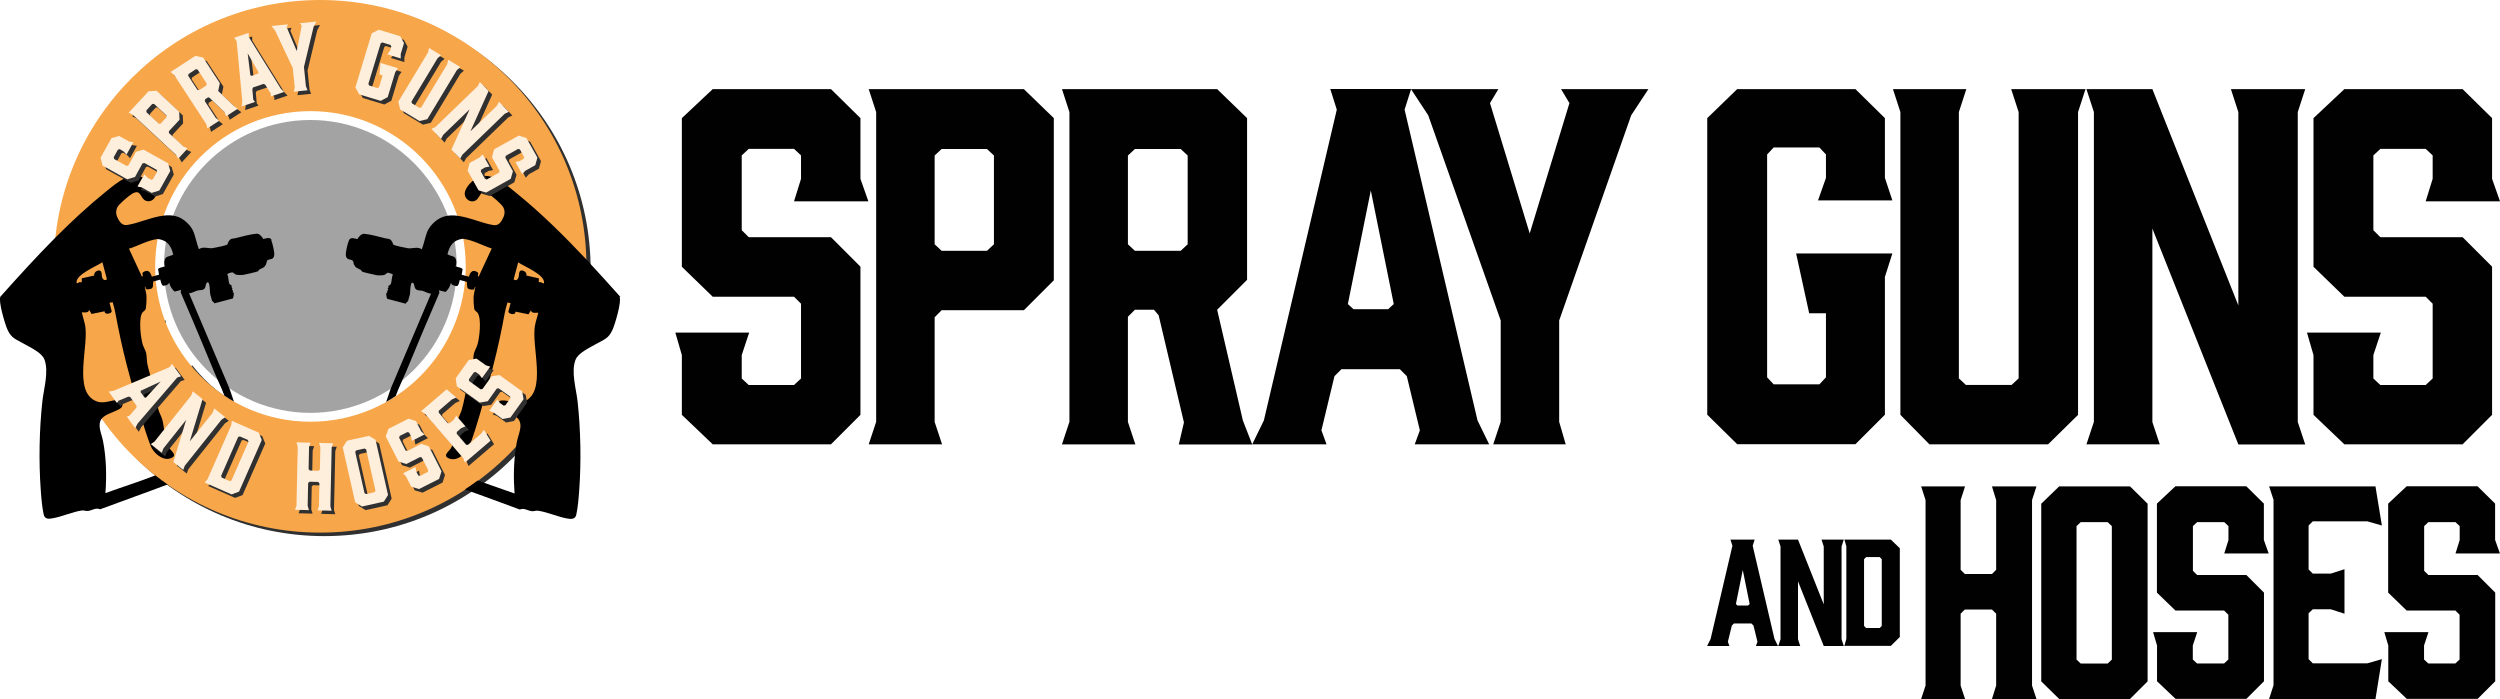 <svg class="spraygunsandhoses-logo" xmlns="http://www.w3.org/2000/svg" viewBox="0 0 214.6 60">
  <defs>
    <style>
      .spraygunsandhoses-logo * {
        transition: all 0.25s ease-in-out;
      }

      .spraygunsandhoses-logo--1 {
        fill: #a2a3a2;
      }

      .spraygunsandhoses-logo--2 {
        fill: #feeedc;
      }

      .spraygunsandhoses-logo--3 {
        fill: none;
      }

      .spraygunsandhoses-logo--4 {
        isolation: isolate;
      }

      .spraygunsandhoses-logo--5 {
        fill: #303031;
      }

      .spraygunsandhoses-logo--6 {
        fill: #f7a64a;
      }

      .spraygunsandhoses-logo--7 {
        mix-blend-mode: multiply;
      }

      .spraygunsandhoses-logo--8 {
        fill: #010101;
      }

      .spraygunsandhoses-logo:hover .spraygunsandhoses-logo--8 {
        fill: #f7a64a !important;
      }
    </style>
  </defs>
  <g class="spraygunsandhoses-logo--4">
    <g>
      <g>
        <g>
          <path class="spraygunsandhoses-logo--5" d="M27.84.3C15.22.3,4.98,10.54,4.98,23.16s10.23,22.86,22.86,22.86,22.86-10.23,22.86-22.86S40.47.3,27.84.3ZM40.38,20.07c-.05.18-.16.31-.3.41.18.87.27,1.77.27,2.69,0,7.36-5.97,13.33-13.33,13.33-4.27,0-8.07-2.01-10.51-5.13-.21.15-.5.21-.8.07-.85-.41-1.25-1.23-1.39-2.13-.08-.56-.04-1.19-.09-1.79-.2,0-.41-.08-.54-.22-.94-.96-1.15-2.4-1.2-3.69-.05-1.32.11-2.66.4-3.94.09-.4.17-.81.25-1.22-.06-.01-.12-.03-.19-.05-.3-.09-.59-.4-.56-.73.13-1.28.79-2.24,1.62-3.1.14-.19.3-.37.46-.55.38-.64.88-1.2,1.55-1.65-.36-.3-.37-.95.09-1.25,1.71-1.13,3.85-1.4,5.85-1.56,2.13-.18,4.26-.25,6.4-.28.03,0,.05,0,.08,0,.12,0,.23,0,.35,0,.28,0,.55,0,.82,0,.23,0,.41.08.53.21.4.05.8.12,1.19.23.72.21,1.41.51,2.08.86-2.43-1.48-5.27-2.11-8.15-2.13-.98,0-.98-1.53,0-1.52,4.04.02,7.91,1.19,11,3.87,2.54,2.21,5.07,5.73,4.12,9.27Z"/>
          <path class="spraygunsandhoses-logo--6" d="M27.48,0C14.85,0,4.62,10.23,4.62,22.86s10.23,22.86,22.86,22.86,22.86-10.23,22.86-22.86S40.1,0,27.48,0ZM26.65,36.2c-7.36,0-13.33-5.97-13.33-13.33s5.97-13.33,13.33-13.33,13.33,5.97,13.33,13.33-5.97,13.33-13.33,13.33Z"/>
          <path class="spraygunsandhoses-logo--1" d="M39.21,22.87c0-6.93-5.64-12.57-12.57-12.57s-12.57,5.64-12.57,12.57,5.64,12.57,12.57,12.57,12.57-5.64,12.57-12.57Z"/>
          <path class="spraygunsandhoses-logo--3" d="M8.74,35.96c-.41.54-.01,1.27.11,1.9.29,1.48.32,3,.21,4.49,1.42-.52,2.87-.97,4.28-1.52-1.76-1.39-3.31-3.03-4.6-4.87Z"/>
          <path class="spraygunsandhoses-logo--3" d="M15.62,18.78c.43.26.85.71,1.02,1.19.16.45.26.97.43,1.42.37-.26.82-.04,1.18-.09.2-.03,1.15-.22,1.26-.31.05-.04.06-.19.12-.27.2-.29.3-.21.56-.27.53-.13,1.3-.35,1.83-.39.24-.02.47.26.58.45.27-.04.59-.21.73.12.11.24.3,1.04.26,1.3-.07.43-.41.27-.59.44-.07.06-.06.22-.1.31-.18.36-.29.3-.59.48-.06.03-.07.11-.12.15-.08.05-1.12.28-1.28.31-.15.02-.47.01-.61-.03-.13-.04-.23-.18-.3-.19-.08,0-.42.1-.44.16.1.22.09.58.16.77.04.13.22.18.23.22.01.04-.09.11.07.22-.19.12.11.12,0,.33.19-.05.07.47.02.54l-1.59.42c-.02-.11-.19-.19-.21-.25-.02-.05-.01-.11-.06-.25-.12-.34-.1-.4-.12-.73,0-.09-.05-.61-.17-.58-.2.04-.16.34-.23.46-.14.27-.44.18-.66.25-.22.06-.46.22-.72.24l3.46,8.15c.13.39.27.77.39,1.14,1.93,1.09,4.17,1.71,6.54,1.71,7.36,0,13.33-5.97,13.33-13.33s-5.97-13.33-13.33-13.33c-5.84,0-10.8,3.75-12.61,8.98.56-.07,1.11-.02,1.59.27Z"/>
          <path class="spraygunsandhoses-logo--3" d="M15.53,25.12l.04-.21-.57.14c-.22-.22-.39-.45-.45-.77-.11.21-.31.25-.54.27-.16-.13-.18-.34-.23-.53l-.4.11c.39,4.11,2.64,7.68,5.91,9.85-.25-.7-.59-1.38-.89-2.08-.94-2.27-1.88-4.53-2.86-6.78Z"/>
          <path class="spraygunsandhoses-logo--3" d="M37.03,25.19c-.25-.02-.5-.18-.72-.24-.22-.06-.52.03-.66-.25-.07-.12-.03-.42-.23-.46-.12-.03-.17.49-.17.58-.03.33,0,.39-.12.73-.05.14-.04.2-.06.25-.02.07-.19.14-.21.25l-1.59-.42c-.04-.07-.17-.59.02-.54-.12-.21.18-.22,0-.33.17-.11.06-.17.07-.22.01-.04.19-.09.23-.22.06-.19.05-.56.16-.77-.02-.06-.36-.17-.44-.16-.07,0-.18.15-.3.19-.14.04-.46.05-.61.03-.16-.03-1.19-.26-1.28-.31-.06-.03-.06-.11-.12-.15-.31-.18-.41-.11-.59-.48-.04-.09-.04-.25-.1-.31-.19-.16-.53,0-.59-.44-.04-.26.15-1.05.26-1.3.14-.33.46-.16.73-.12.11-.19.33-.47.58-.45.53.04,1.29.26,1.83.39.26.06.36-.02.56.27.06.08.07.22.12.27.1.09,1.06.28,1.26.31.36.05.81-.17,1.18.09.17-.45.27-.97.43-1.42.17-.48.59-.92,1.02-1.19.48-.29,1.02-.34,1.59-.27-1.81-5.22-6.77-8.98-12.61-8.98-7.36,0-13.33,5.97-13.33,13.33s5.97,13.33,13.33,13.33c2.38,0,4.61-.62,6.54-1.72.12-.38.26-.75.39-1.14l3.46-8.15Z"/>
          <path class="spraygunsandhoses-logo--3" d="M39.92,24.13l-.4-.11c-.05.19-.08.4-.23.53-.23-.01-.43-.05-.54-.27-.06.32-.23.54-.45.77l-.57-.14.04.21c-.98,2.25-1.92,4.51-2.86,6.78-.29.71-.64,1.38-.89,2.08,3.26-2.17,5.52-5.74,5.91-9.85Z"/>
          <path class="spraygunsandhoses-logo--3" d="M41.06,41.24c1.05.38,2.11.72,3.16,1.11-.1-1.36-.08-2.73.14-4.08-1,1.1-2.11,2.09-3.3,2.98Z"/>
          <g>
            <path class="spraygunsandhoses-logo--9" d="M23.33,20.63c-.14-.33-.46-.16-.73-.12-.11-.19-.33-.47-.58-.45-.53.04-1.29.26-1.83.39-.26.06-.36-.02-.56.27-.06.08-.07.22-.12.27-.1.09-1.06.28-1.26.31-.36.05-.81-.17-1.18.09-.17-.45-.27-.97-.43-1.42-.17-.48-.59-.92-1.02-1.19-.48-.29-1.02-.34-1.59-.27-1.06.13-2.2.67-3.11.8-.34.05-.54-.12-.71-.39-.23-.38-.33-.72-.13-1.14.13-.26.98-.98,1.25-1.14.79-.47.69.37,1.16.58.42.2.88-.15.9-.58.02-.38-.4-.89-.69-1.13-1.31-1.08-2.64.16-3.67.99-1.5,1.21-2.92,2.54-4.29,3.91-1.63,1.64-3.18,3.35-4.71,5.06-.18.41.4,2.36.61,2.82.35.78.76.84,1.43,1.23.52.3,1.51.74,1.74,1.33.4,1.02-.05,2.51-.17,3.58-.27,2.44-.32,5.2-.14,7.65.04.61.12,1.5.25,2.08.09.41.42.4.77.33.81-.14,1.72-.56,2.51-.67.18-.03.35.07.53.04.37-.05.68-.31,1.03-.14,1.92-.72,3.87-1.4,5.79-2.13-.36-.25-.71-.51-1.05-.78-1.41.55-2.86,1-4.28,1.52.11-1.5.08-3.01-.21-4.49-.12-.62-.52-1.36-.11-1.9.06-.08.14-.15.24-.22.37-.26,1.19-.47,1.44-.73.16-.16.15-.48-.06-.59-.45-.24-1.28.31-1.98.08-2.24-.74-.65-4.92-1.09-6.68-.07-.33-.19-.66-.26-.99.23,0,.58.08.63-.21l.21.35,1.12-.23c0,.36.61.19.61,0l-.19-.73.27-.05c.21.65.3,1.33.44,2,.32,1.62.68,3.12,1.12,4.7.5,1.82,1.03,3.87,1.7,5.63.22.59,1.02,1.3,1.68,1.08.74-.24.04-.64-.12-.96-.41-.83-.35-1.57-.56-2.38-.07-.25-.24-.55-.32-.81-.25-.83-.35-1.67-.57-2.49-.13-.47-.29-.98-.39-1.46-.06-.29-.04-.69-.11-.96-.05-.21-.22-.5-.29-.72-.17-.57-.37-2.23-.03-2.73.07-.1.2-.16.26-.26.09-.14.11-1.01.09-1.21-.02-.24-.1-.53-.15-.77.1-.01.04.17.15.22.08.04.35,0,.43-.05.19-.09.12-.43.15-.6l.21-.06.4-.11c.05.19.08.4.23.53.23-.01.43-.05.54-.27.06.32.23.54.45.77l.57-.14-.04.21c.98,2.25,1.92,4.51,2.86,6.78.29.71.64,1.38.89,2.08.27.18.54.35.82.51-.12-.38-.26-.75-.39-1.14l-3.46-8.15c.25-.02.5-.18.72-.24.22-.06.52.03.66-.25.07-.12.03-.42.23-.46.12-.03.17.49.17.58.03.33,0,.39.12.73.05.14.04.2.06.25.02.07.19.14.21.25l1.59-.42c.04-.07.17-.59-.02-.54.12-.21-.18-.22,0-.33-.17-.11-.06-.17-.07-.22-.01-.04-.19-.09-.23-.22-.06-.19-.05-.56-.16-.77.02-.06.36-.17.44-.16.07,0,.18.15.3.19.14.04.46.05.61.03.16-.03,1.19-.26,1.28-.31.06-.03.06-.11.12-.15.31-.18.41-.11.59-.48.04-.09.04-.25.1-.31.19-.16.53,0,.59-.44.04-.26-.15-1.05-.26-1.3ZM8.89,24c-.22-.18-.1-.46-.21-.67-.14-.29-.69.02-.58.32l-1.08.24v.33c-.06.02-.13-.01-.2,0-.08.02-.23.18-.25.04-.06-.7,1.69-1.39,2.22-1.75l.38,1.43c.02.08-.17.15-.29.05ZM14.11,22.45c-.01.15,0,.28.06.42-.14.05-.56.1-.6.24l.08.47-.32.09-.3.08c-.13-.43-.35-.67-.77-.36-.11.11.1.34-.08.35l-1.11-2.39c.82-.26,1.59-.72,2.44-.83.02,0,.05,0,.07,0,.79.11,1.11.58,1.29,1.33-.38.22-.71.08-.76.62Z"/>
            <path class="spraygunsandhoses-logo--9" d="M53.25,25.48c-.96-1.07-1.93-2.15-2.92-3.21-1.92-2.04-3.92-4.02-6.08-5.76-1.03-.83-2.37-2.07-3.67-.99-.29.24-.71.75-.69,1.13.02.43.48.78.9.58.47-.22.37-1.05,1.16-.58.27.16,1.12.88,1.25,1.14.21.41.1.75-.13,1.14-.16.27-.37.44-.71.39-.91-.13-2.05-.67-3.11-.8-.56-.07-1.11-.02-1.59.27-.43.26-.85.71-1.02,1.19-.16.45-.26.97-.43,1.42-.37-.26-.82-.04-1.18-.09-.2-.03-1.15-.22-1.26-.31-.05-.04-.06-.19-.12-.27-.2-.29-.3-.21-.56-.27-.53-.13-1.3-.35-1.83-.39-.24-.02-.47.26-.58.45-.27-.04-.59-.21-.73.12-.11.24-.3,1.04-.26,1.3.07.43.41.27.59.44.07.06.06.22.1.31.18.36.29.3.59.48.06.03.07.11.12.15.08.05,1.12.28,1.28.31.15.02.47.01.61-.03.13-.04.23-.18.3-.19.08,0,.42.1.44.16-.1.22-.09.58-.16.77-.04.13-.22.18-.23.22-.01.04.09.11-.07.22.19.12-.11.12,0,.33-.19-.05-.07.47-.02.54l1.59.42c.02-.11.19-.19.21-.25.02-.05.01-.11.06-.25.12-.34.1-.4.12-.73,0-.09.05-.61.17-.58.2.04.16.34.23.46.14.27.44.18.66.25.22.06.46.22.72.24l-3.46,8.15c-.13.39-.27.77-.39,1.14.28-.16.56-.33.82-.51.25-.7.59-1.38.89-2.08.94-2.27,1.88-4.53,2.86-6.78l-.04-.21.57.14c.22-.22.39-.45.45-.77.11.21.31.25.54.27.16-.13.18-.34.23-.53l.4.11.21.06c.03.17-.04.51.15.6.09.04.35.09.43.05.11-.05.05-.23.15-.22-.05.24-.12.53-.15.77-.02.21,0,1.07.09,1.21.07.1.2.16.26.26.34.5.15,2.16-.03,2.73-.07.22-.23.51-.29.72-.07.27-.05.67-.11.96-.1.47-.26.98-.39,1.46-.22.82-.32,1.66-.57,2.49-.08.26-.25.56-.32.81-.21.8-.14,1.55-.56,2.38-.16.32-.86.71-.12.96.66.22,1.46-.5,1.68-1.08.67-1.76,1.19-3.81,1.7-5.63.44-1.58.8-3.08,1.12-4.7.13-.67.23-1.34.44-2l.27.05-.19.73c0,.19.62.37.61,0l1.12.23.21-.35c.04.3.4.21.63.21-.07.33-.2.66-.26.99-.44,1.76,1.16,5.95-1.09,6.68-.7.23-1.53-.32-1.98-.08-.21.11-.22.43-.06.59.25.26,1.07.47,1.44.73.77.54.27,1.41.12,2.12-.03.14-.05.27-.07.41-.22,1.35-.24,2.73-.14,4.08-1.05-.38-2.11-.73-3.16-1.11-.36.26-.72.52-1.1.76,1.57.58,3.16,1.14,4.72,1.73.35-.17.66.1,1.03.14.18.02.35-.07.53-.04.79.11,1.7.53,2.51.67.35.06.68.07.77-.33.13-.58.21-1.47.25-2.08.18-2.45.13-5.21-.14-7.65-.12-1.08-.58-2.56-.17-3.58.23-.58,1.22-1.03,1.74-1.33.67-.39,1.08-.45,1.43-1.23.21-.46.79-2.41.61-2.82ZM41.1,23.74c-.18-.01.03-.24-.08-.35-.42-.31-.65-.06-.77.36l-.3-.08-.32-.09.08-.47c-.05-.14-.46-.19-.6-.24.05-.14.07-.27.06-.42-.05-.54-.38-.4-.76-.62.18-.75.5-1.22,1.29-1.33.02,0,.05,0,.07,0,.85.11,1.62.57,2.44.83l-1.11,2.39ZM46.25,24.22v-.33s-1.07-.24-1.07-.24c.11-.3-.44-.61-.58-.32-.1.21,0,.49-.21.67-.12.1-.31.03-.29-.05l.38-1.43c.53.36,2.28,1.05,2.22,1.75-.02.14-.17-.02-.25-.04-.07-.02-.14,0-.21,0Z"/>
          </g>
          <g>
            <g class="spraygunsandhoses-logo--7">
              <g>
                <path class="spraygunsandhoses-logo--5" d="M11.75,12.52l-.59,1.06-.26-.28-.33-.19-.15.05-.36.65.04.15,1.06.59.16-.04.65-1.17.65-.19,2.11,1.18.19.65-.94,1.68-.66.21-.85-.47-.37-.08.59-1.05.26.28.33.19.15-.05.36-.65-.04-.15-1.06-.59-.16.04-.64,1.16-.67.2-2.12-1.18-.17-.67.94-1.68.65-.19.87.48.38.06Z"/>
                <path class="spraygunsandhoses-logo--5" d="M16.41,13.06l-.81.88-.19-.34-3.7-3.44-.36-.17,1.72-1.85.68-.04,1.94,1.8.03.69-.91.98v.16s1.26,1.16,1.26,1.16l.35.16ZM14.09,10.92l.5-.54v-.16s-1.06-.99-1.06-.99h-.16s-.5.55-.5.55v.16l1.06.99h.16Z"/>
                <path class="spraygunsandhoses-logo--5" d="M18.12,11.33l-.1-.37-2.76-4.23-.31-.25,2.12-1.38.67.13,1.44,2.21-.14.67,1.34,1.28.34.24-1,.65-.13-.35-1.3-1.24-.11-.04-.26.17-.03.16.94,1.44.3.24-1,.65ZM18.01,7.63l.04-.15-.79-1.21-.15-.03-.62.41-.04.15.79,1.21.15.03.63-.41Z"/>
                <path class="spraygunsandhoses-logo--5" d="M24.7,8.2l-1.15.39v-.24s-.48-.77-.48-.77l-.14-.07-.9.3-.07.15.08.91.15.19-1.15.39.06-.43-.49-5.19-.21-.28,1.25-.42v.35s2.75,4.43,2.75,4.43l.3.31ZM21.9,6.81l.54-.18.06-.11-.94-1.64.23,1.88.11.05Z"/>
                <path class="spraygunsandhoses-logo--5" d="M26.57,7.7l.14.35-1.18.12.08-.38-.17-1.65-1.51-3.21-.32-.4,1.42-.14-.11.24.86,2.05.43-2.18-.16-.21,1.42-.14-.24.45-.83,3.45.17,1.65Z"/>
                <path class="spraygunsandhoses-logo--5" d="M30.82,7.8l1.4-4.63.6-.31,1.85.56.32.59-.28.93v.39s-1.15-.35-1.15-.35l.23-.31.11-.36-.07-.14-.71-.22-.13.08-1.06,3.48.07.14.71.22.14-.08.3-1-.26-.08.08-1,1.5.46-.23.33-.65,2.15-.6.32-1.85-.56-.33-.6Z"/>
                <path class="spraygunsandhoses-logo--5" d="M39.53,6.31l-2.55,4.23-.67.16-1.66-1-.16-.66,2.55-4.23.09-.38,1.03.62-.3.26-2.24,3.72.04.15.64.39.15-.03,2.24-3.72.09-.38,1.04.63-.3.26Z"/>
                <path class="spraygunsandhoses-logo--5" d="M38.17,12.24l-.83-.86.35-.17,3.63-3.51.18-.35.75.77-1.56,3.46,2.27-2.19.18-.35.84.87-.35.17-3.63,3.51-.18.34-.76-.78,1.56-3.45-2.27,2.19-.18.34Z"/>
                <path class="spraygunsandhoses-logo--5" d="M45.14,15.26l-.59-1.06.38-.08.33-.19.04-.15-.36-.65-.15-.05-1.06.59-.04.16.65,1.17-.19.65-2.11,1.18-.65-.19-.94-1.68.17-.67.85-.47.27-.27.59,1.05-.38.07-.33.19-.04.15.36.65.15.05,1.06-.59.04-.16-.65-1.16.18-.68,2.12-1.18.66.21.94,1.68-.18.65-.86.48-.26.29Z"/>
              </g>
              <g>
                <path class="spraygunsandhoses-logo--5" d="M11.9,37.05l-.71-.98.23-.07.59-.69.03-.16-.56-.77-.16-.02-.84.35-.13.2-.71-.98.43-.08,4.79-2.02.21-.28.78,1.06-.33.11-3.39,3.94-.2.38ZM12.37,33.97l.33.46.12.02,1.27-1.39-1.71.79v.12Z"/>
                <path class="spraygunsandhoses-logo--5" d="M14.17,39.17l-.93-.74.32-.21,3.15-3.95.14-.37.84.67-1.1,3.63,1.96-2.46.14-.37.95.75-.33.22-3.15,3.95-.13.36-.85-.68,1.1-3.62-1.96,2.46-.13.36Z"/>
                <path class="spraygunsandhoses-logo--5" d="M20.19,36.42l2.32,1.02.26.63-1.95,4.43-.64.24-2.31-1.02.25-.3,2.03-4.62.05-.38ZM19.28,41.15l.06.15.68.3.15-.06,1.46-3.33-.06-.15-.68-.3-.15.06-1.46,3.33Z"/>
                <path class="spraygunsandhoses-logo--5" d="M25.77,38.27l1.2.03-.13.37-.04,1.9.11.12.74.02.12-.11.04-1.9-.11-.38,1.21.03-.13.37-.11,5.05.11.37-1.21-.03.12-.36.04-1.96-.11-.12-.74-.02-.12.11-.04,1.96.11.37-1.2-.03.13-.36.11-5.05-.11-.38Z"/>
                <path class="spraygunsandhoses-logo--5" d="M32.55,38.08l1.07,4.72-.36.57-1.88.42-.58-.36-1.07-4.72.37-.57,1.88-.42.57.35ZM31.6,38.81l-.71.16-.09.13.8,3.54.14.08.71-.16.09-.13-.8-3.54-.14-.08Z"/>
                <path class="spraygunsandhoses-logo--5" d="M36.73,37.61l-1.08.55-.06-.38-.17-.34-.15-.04-.66.33-.05.15.55,1.09.15.05,1.2-.61.65.21,1.09,2.15-.21.65-1.72.87-.67-.2-.44-.87-.26-.28,1.07-.54.06.38.17.34.15.04.66-.33.05-.15-.55-1.09-.15-.05-1.18.6-.67-.21-1.1-2.16.23-.65,1.72-.87.64.2.45.88.28.27Z"/>
                <path class="spraygunsandhoses-logo--5" d="M40.21,39.99l-.15-.36-3.29-3.83-.33-.2,2.2-1.88.83.7-.38.17-1.13.97v.16s.77.91.77.91h.16s.37-.31.37-.31l.2-.34.79.92-.36.15-.37.32-.02.16.81.95h.16s1.13-.95,1.13-.95l.23-.34.58.94-2.2,1.88Z"/>
                <path class="spraygunsandhoses-logo--5" d="M42.38,31.77l-.71.99-.23-.31-.31-.22-.15.03-.43.6.02.15.99.71.16-.03.78-1.09.67-.11,1.96,1.41.11.67-1.12,1.57-.68.13-.79-.57-.36-.13.7-.98.23.31.31.22.15-.03.43-.6-.02-.15-.99-.71-.16.03-.77,1.08-.69.12-1.97-1.41-.09-.68,1.12-1.57.66-.12.81.58.37.11Z"/>
              </g>
            </g>
            <g>
              <g>
                <path class="spraygunsandhoses-logo--2" d="M11.45,12.21l-.59,1.06-.26-.28-.33-.19-.15.05-.36.65.04.15,1.06.59.16-.04.65-1.17.65-.19,2.11,1.18.19.65-.94,1.68-.66.21-.85-.47-.37-.08.59-1.05.26.28.33.19.15-.05.36-.65-.04-.15-1.06-.59-.16.04-.64,1.16-.67.2-2.12-1.18-.17-.67.94-1.68.65-.19.87.48.38.06Z"/>
                <path class="spraygunsandhoses-logo--2" d="M16.1,12.75l-.81.88-.19-.34-3.7-3.44-.36-.17,1.72-1.85.68-.04,1.94,1.8.03.69-.91.98v.16s1.26,1.16,1.26,1.16l.35.16ZM13.79,10.61l.5-.54v-.16s-1.06-.99-1.06-.99h-.16s-.5.55-.5.55v.16l1.06.99h.16Z"/>
                <path class="spraygunsandhoses-logo--2" d="M17.81,11.03l-.1-.37-2.76-4.23-.31-.25,2.12-1.38.67.13,1.44,2.21-.14.67,1.34,1.28.34.24-1,.65-.13-.35-1.3-1.24-.11-.04-.26.17-.03.16.94,1.44.3.24-1,.65ZM17.71,7.33l.04-.15-.79-1.21-.15-.03-.62.41-.04.15.79,1.21.15.03.63-.41Z"/>
                <path class="spraygunsandhoses-logo--2" d="M24.4,7.89l-1.15.39v-.24s-.48-.77-.48-.77l-.14-.07-.9.3-.07.15.08.91.15.19-1.15.39.06-.43-.49-5.19-.21-.28,1.25-.42v.35s2.75,4.43,2.75,4.43l.3.31ZM21.6,6.51l.54-.18.06-.11-.94-1.64.23,1.88.11.05Z"/>
                <path class="spraygunsandhoses-logo--2" d="M26.26,7.4l.14.35-1.18.12.08-.38-.17-1.65-1.51-3.21-.32-.4,1.42-.14-.11.24.86,2.05.43-2.18-.16-.21,1.42-.14-.24.45-.83,3.45.17,1.65Z"/>
                <path class="spraygunsandhoses-logo--2" d="M30.51,7.49l1.4-4.63.6-.31,1.85.56.32.59-.28.93v.39s-1.15-.35-1.15-.35l.23-.31.11-.36-.07-.14-.71-.22-.13.08-1.06,3.48.07.14.71.22.14-.08.3-1-.26-.08.08-1,1.5.46-.23.33-.65,2.15-.6.32-1.85-.56-.33-.6Z"/>
                <path class="spraygunsandhoses-logo--2" d="M39.23,6l-2.55,4.23-.67.16-1.66-1-.16-.66,2.55-4.23.09-.38,1.03.62-.3.26-2.24,3.72.04.15.64.39.15-.03,2.24-3.72.09-.38,1.04.63-.3.26Z"/>
                <path class="spraygunsandhoses-logo--2" d="M37.86,11.93l-.83-.86.35-.17,3.63-3.51.18-.35.75.77-1.56,3.46,2.27-2.19.18-.35.84.87-.35.17-3.63,3.51-.18.34-.76-.78,1.56-3.45-2.27,2.19-.18.34Z"/>
                <path class="spraygunsandhoses-logo--2" d="M44.83,14.96l-.59-1.06.38-.08.33-.19.04-.15-.36-.65-.15-.05-1.06.59-.04.16.65,1.17-.19.65-2.11,1.18-.65-.19-.94-1.68.17-.67.85-.47.27-.27.59,1.05-.38.07-.33.19-.04.15.36.65.15.05,1.06-.59.04-.16-.65-1.16.18-.68,2.12-1.18.66.21.94,1.68-.18.65-.86.48-.26.29Z"/>
              </g>
              <g>
                <path class="spraygunsandhoses-logo--2" d="M11.59,36.74l-.71-.98.23-.07.59-.69.03-.16-.56-.77-.16-.02-.84.35-.13.2-.71-.98.43-.08,4.79-2.02.21-.28.78,1.06-.33.11-3.39,3.94-.2.38ZM12.07,33.66l.33.46.12.02,1.27-1.39-1.71.79v.12Z"/>
                <path class="spraygunsandhoses-logo--2" d="M13.87,38.86l-.93-.74.32-.21,3.15-3.95.14-.37.84.67-1.1,3.63,1.96-2.46.14-.37.95.75-.33.22-3.15,3.95-.13.36-.85-.68,1.1-3.62-1.96,2.46-.13.36Z"/>
                <path class="spraygunsandhoses-logo--2" d="M19.89,36.12l2.32,1.02.26.63-1.95,4.43-.64.24-2.31-1.02.25-.3,2.03-4.62.05-.38ZM18.98,40.85l.06.15.68.3.15-.06,1.46-3.33-.06-.15-.68-.3-.15.06-1.46,3.33Z"/>
                <path class="spraygunsandhoses-logo--2" d="M25.46,37.97l1.2.03-.13.37-.04,1.9.11.12.74.02.12-.11.04-1.9-.11-.38,1.21.03-.13.37-.11,5.05.11.37-1.21-.03.12-.36.04-1.96-.11-.12-.74-.02-.12.11-.04,1.96.11.37-1.2-.03.13-.36.11-5.05-.11-.38Z"/>
                <path class="spraygunsandhoses-logo--2" d="M32.24,37.77l1.07,4.72-.36.57-1.88.42-.58-.36-1.07-4.72.37-.57,1.88-.42.57.35ZM31.29,38.5l-.71.16-.09.13.8,3.54.14.08.71-.16.09-.13-.8-3.54-.14-.08Z"/>
                <path class="spraygunsandhoses-logo--2" d="M36.43,37.3l-1.08.55-.06-.38-.17-.34-.15-.04-.66.33-.05.15.55,1.09.15.05,1.2-.61.65.21,1.09,2.15-.21.65-1.72.87-.67-.2-.44-.87-.26-.28,1.07-.54.06.38.17.34.15.04.66-.33.05-.15-.55-1.09-.15-.05-1.18.6-.67-.21-1.1-2.16.23-.65,1.72-.87.64.2.45.88.28.27Z"/>
                <path class="spraygunsandhoses-logo--2" d="M39.91,39.69l-.15-.36-3.29-3.83-.33-.2,2.2-1.88.83.7-.38.17-1.13.97v.16s.77.91.77.91h.16s.37-.31.37-.31l.2-.34.79.92-.36.15-.37.32-.02.16.81.95h.16s1.13-.95,1.13-.95l.23-.34.58.94-2.2,1.88Z"/>
                <path class="spraygunsandhoses-logo--2" d="M42.08,31.47l-.71.99-.23-.31-.31-.22-.15.03-.43.6.02.15.99.71.16-.03.78-1.09.67-.11,1.96,1.41.11.67-1.12,1.57-.68.13-.79-.57-.36-.13.7-.98.23.31.31.22.15-.03.43-.6-.02-.15-.99-.71-.16.03-.77,1.08-.69.12-1.97-1.41-.09-.68,1.12-1.57.66-.12.81.58.37.11Z"/>
              </g>
            </g>
          </g>
        </g>
        <g>
          <path class="spraygunsandhoses-logo--8" d="M74.54,17.28h-6.38l.6-1.93v-2.01l-.6-.56h-3.89l-.6.56v6.42l.6.6h7.06l2.53,2.53v12.72l-2.53,2.53h-10.15l-2.65-2.53v-5.13l-.56-1.93h6.34l-.64,1.93v2.01l.6.56h3.89l.6-.56v-6.42l-.6-.6h-6.98l-2.65-2.57v-12.76l2.65-2.49h10.15l2.53,2.49v5.21l.68,1.93Z"/>
          <path class="spraygunsandhoses-logo--8" d="M80.87,38.14h-6.3l.64-1.93V9.62l-.64-1.97h13.32l2.57,2.49v13.92l-2.57,2.57h-7.06l-.6.6v8.99l.64,1.93ZM80.83,21.53h3.89l.6-.56v-7.62l-.6-.56h-3.89l-.6.56v7.62l.6.56Z"/>
          <path class="spraygunsandhoses-logo--8" d="M91.16,38.14l.64-1.93V9.62l-.64-1.97h13.32l2.57,2.49v13.88l-2.57,2.57,2.21,9.51.8,2.05h-6.3l.44-1.89-2.17-9.19-.4-.48h-1.64l-.6.6v9.03l.64,1.93h-6.3ZM101.35,21.53l.6-.56v-7.62l-.6-.56h-3.93l-.6.56v7.62l.6.56h3.93Z"/>
          <path class="spraygunsandhoses-logo--8" d="M127.82,38.14h-6.38l.44-1.2-1.12-4.65-.6-.6h-5.01l-.6.6-1.12,4.65.44,1.2h-6.38l1-2.05,6.26-26.68-.56-1.77h6.94l-.56,1.77,6.26,26.68,1,2.05ZM116.19,26.54h2.97l.48-.44-1.97-9.75-1.97,9.75.48.44Z"/>
          <path class="spraygunsandhoses-logo--8" d="M133.84,36.21l.56,1.93h-6.22l.64-1.93v-8.7l-6.22-17.61-1.48-2.25h7.5l-.72,1.2,3.41,11.19,3.41-11.19-.72-1.2h7.5l-1.48,2.25-6.18,17.61v8.7Z"/>
          <path class="spraygunsandhoses-logo--8" d="M146.55,35.61V10.14l2.57-2.49h10.15l2.53,2.49v5.13l.64,1.93h-6.38l.68-1.93v-2.01l-.56-.6h-3.93l-.56.6v19.13l.56.6h3.93l.56-.6v-5.5h-1.44l-1.12-5.13h8.26l-.64,2.01v11.83l-2.53,2.53h-10.15l-2.57-2.53Z"/>
          <path class="spraygunsandhoses-logo--8" d="M178.38,9.62v25.99l-2.57,2.53h-10.19l-2.49-2.53V9.62l-.64-1.97h6.3l-.64,1.97v22.86l.6.56h3.93l.6-.56V9.62l-.64-1.97h6.38l-.64,1.97Z"/>
          <path class="spraygunsandhoses-logo--8" d="M185.4,38.14h-6.3l.64-1.93V9.62l-.64-1.97h5.66l7.38,18.57V9.62l-.64-1.97h6.38l-.64,1.97v26.6l.64,1.93h-5.74l-7.38-18.53v16.61l.64,1.93Z"/>
          <path class="spraygunsandhoses-logo--8" d="M214.6,17.28h-6.38l.6-1.93v-2.01l-.6-.56h-3.89l-.6.56v6.42l.6.6h7.06l2.53,2.53v12.72l-2.53,2.53h-10.15l-2.65-2.53v-5.13l-.56-1.93h6.34l-.64,1.93v2.01l.6.56h3.89l.6-.56v-6.42l-.6-.6h-6.98l-2.65-2.57v-12.76l2.65-2.49h10.15l2.53,2.49v5.21l.68,1.93Z"/>
        </g>
        <g>
          <g>
            <path class="spraygunsandhoses-logo--8" d="M152.64,55.45h-1.91l.13-.36-.34-1.39-.18-.18h-1.5l-.18.18-.34,1.39.13.36h-1.91l.3-.61,1.87-7.99-.17-.53h2.08l-.17.53,1.87,7.99.3.61ZM149.16,51.98h.89l.14-.13-.59-2.92-.59,2.92.14.13Z"/>
            <path class="spraygunsandhoses-logo--8" d="M154.54,55.45h-1.89l.19-.58v-7.96l-.19-.59h1.69l2.21,5.56v-4.97l-.19-.59h1.91l-.19.59v7.96l.19.58h-1.72l-2.21-5.55v4.97l.19.58Z"/>
            <path class="spraygunsandhoses-logo--8" d="M158.32,46.32h3.99l.77.74v7.62l-.77.76h-3.99l.17-.59v-7.96l-.17-.58ZM160.01,53.73l.18.18h1.16l.18-.18v-5.73l-.18-.18h-1.16l-.18.18v5.73Z"/>
          </g>
          <g>
            <path class="spraygunsandhoses-logo--8" d="M164.91,41.75h3.77l-.38,1.18v5.98l.36.36h2.33l.36-.36v-5.98l-.36-1.18h3.82l-.38,1.18v15.92l.38,1.15h-3.82l.36-1.15v-6.17l-.36-.36h-2.33l-.36.36v6.17l.38,1.15h-3.77l.38-1.15v-15.92l-.38-1.18Z"/>
            <path class="spraygunsandhoses-logo--8" d="M184.35,43.24v15.25l-1.51,1.51h-6.08l-1.54-1.51v-15.25l1.54-1.49h6.08l1.51,1.49ZM180.92,44.82h-2.31l-.36.34v11.46l.36.34h2.31l.36-.34v-11.46l-.36-.34Z"/>
            <path class="spraygunsandhoses-logo--8" d="M194.75,47.51h-3.82l.36-1.15v-1.2l-.36-.34h-2.33l-.36.34v3.84l.36.36h4.23l1.51,1.51v7.61l-1.51,1.51h-6.08l-1.59-1.51v-3.07l-.34-1.15h3.79l-.38,1.15v1.2l.36.34h2.33l.36-.34v-3.84l-.36-.36h-4.18l-1.59-1.54v-7.64l1.59-1.49h6.08l1.51,1.49v3.12l.41,1.15Z"/>
            <path class="spraygunsandhoses-logo--8" d="M194.78,60l.38-1.18v-15.92l-.38-1.15h9.13l.55,3.36-1.25-.36h-4.68l-.36.36v3.77l.36.36h1.54l1.18-.38v3.82l-1.18-.38h-1.54l-.36.34v3.94l.36.36h4.68l1.25-.36-.55,3.43h-9.13Z"/>
            <path class="spraygunsandhoses-logo--8" d="M214.6,47.51h-3.82l.36-1.15v-1.2l-.36-.34h-2.33l-.36.34v3.84l.36.36h4.23l1.51,1.51v7.61l-1.51,1.51h-6.08l-1.59-1.51v-3.07l-.34-1.15h3.79l-.38,1.15v1.2l.36.34h2.33l.36-.34v-3.84l-.36-.36h-4.18l-1.59-1.54v-7.64l1.59-1.49h6.08l1.51,1.49v3.12l.41,1.15Z"/>
          </g>
        </g>
      </g>
    </g>
  </g>
</svg>